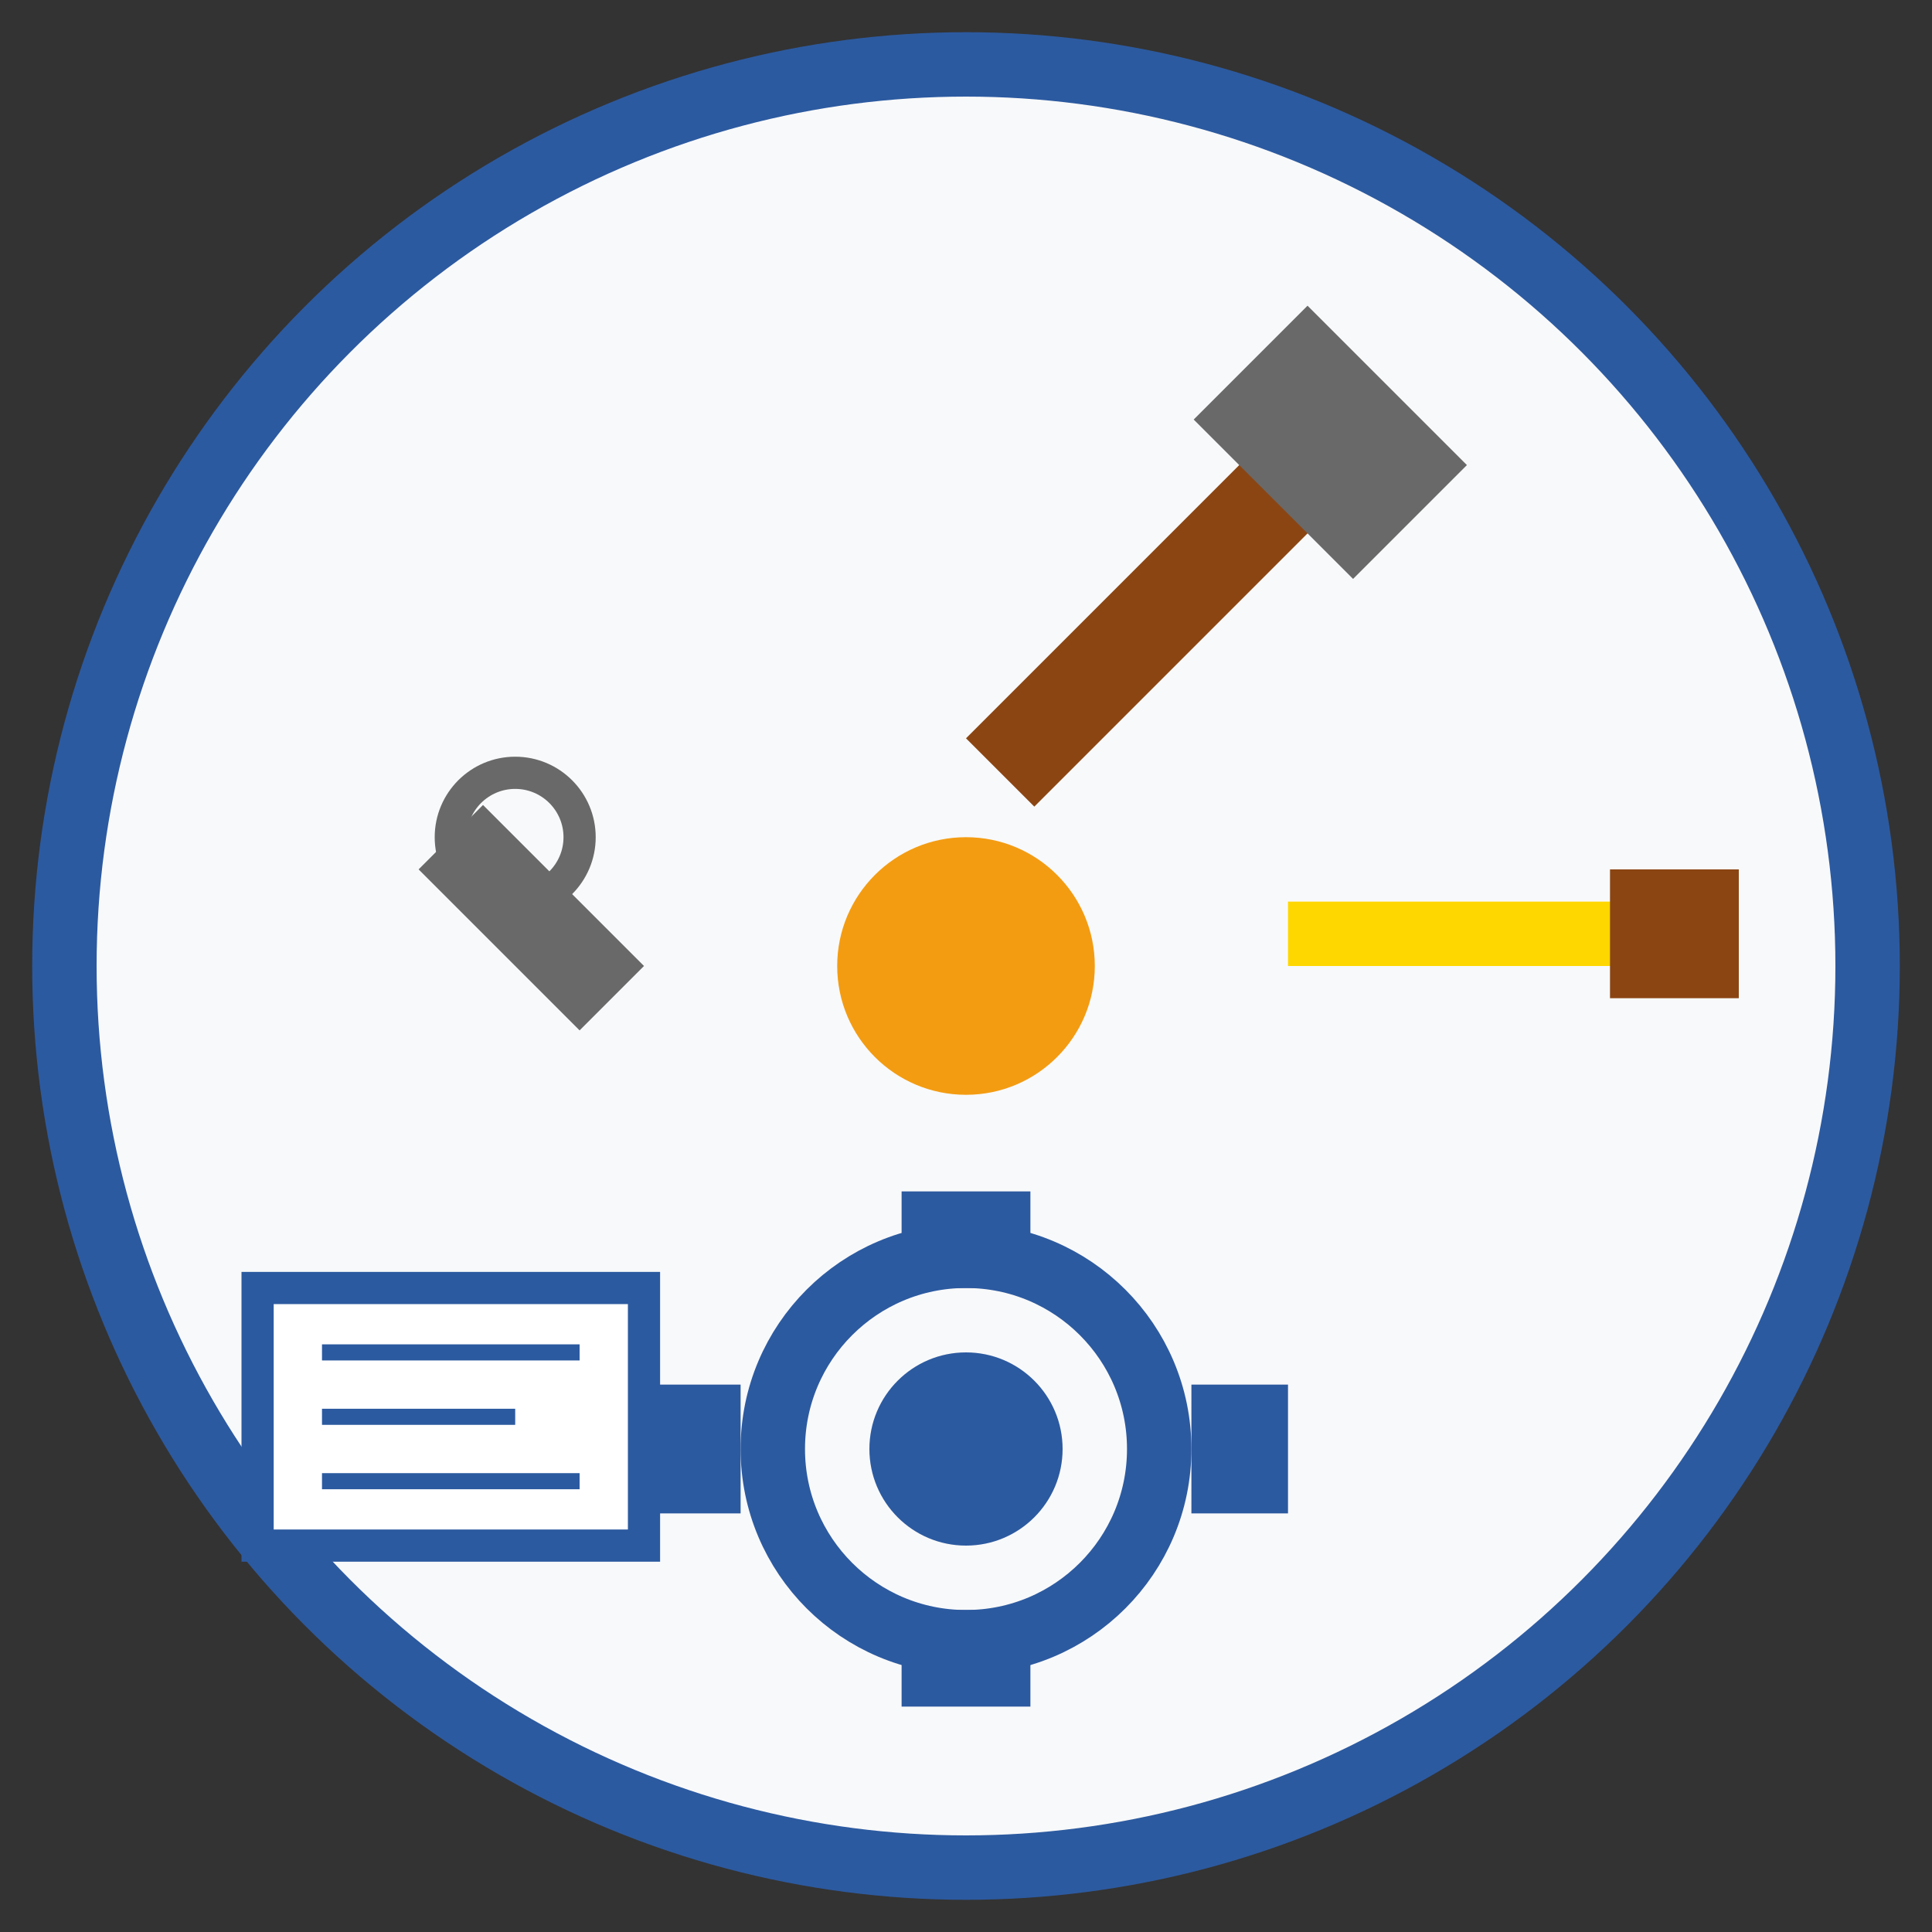 <svg width="60" height="60" viewBox="0 0 60 60" fill="none" xmlns="http://www.w3.org/2000/svg">
    <rect x="0" y="0" width="60" height="60" fill="#333333" stroke="none"/>
    <circle cx="30" cy="30" r="28" fill="#f8f9fa" stroke="#2c5aa0" stroke-width="2"/>
    
    <!-- Service tools arranged in a circle -->
    <!-- Hammer -->
    <rect x="25" y="10" width="3" height="15" fill="#8b4513" transform="rotate(45 30 30)"/>
    <rect x="23" y="8" width="7" height="5" fill="#696969" transform="rotate(45 30 30)"/>
    
    <!-- Wrench -->
    <path d="M15 25 L20 30 L18 32 L13 27 Z" fill="#696969"/>
    <circle cx="16" cy="26" r="2" fill="none" stroke="#696969" stroke-width="1"/>
    
    <!-- Screwdriver -->
    <rect x="40" y="28" width="12" height="2" fill="#ffd700"/>
    <rect x="50" y="27" width="4" height="4" fill="#8b4513"/>
    
    <!-- Gear/Cog -->
    <circle cx="30" cy="45" r="6" fill="none" stroke="#2c5aa0" stroke-width="2"/>
    <circle cx="30" cy="45" r="3" fill="#2c5aa0"/>
    <rect x="28" y="37" width="4" height="3" fill="#2c5aa0"/>
    <rect x="28" y="50" width="4" height="3" fill="#2c5aa0"/>
    <rect x="37" y="43" width="3" height="4" fill="#2c5aa0"/>
    <rect x="20" y="43" width="3" height="4" fill="#2c5aa0"/>
    
    <!-- Blueprint/Document -->
    <rect x="8" y="40" width="12" height="8" fill="#ffffff" stroke="#2c5aa0" stroke-width="1"/>
    <line x1="10" y1="42" x2="18" y2="42" stroke="#2c5aa0" stroke-width="0.5"/>
    <line x1="10" y1="44" x2="16" y2="44" stroke="#2c5aa0" stroke-width="0.5"/>
    <line x1="10" y1="46" x2="18" y2="46" stroke="#2c5aa0" stroke-width="0.5"/>
    
    <!-- Center circle -->
    <circle cx="30" cy="30" r="4" fill="#f39c12"/>
</svg>
